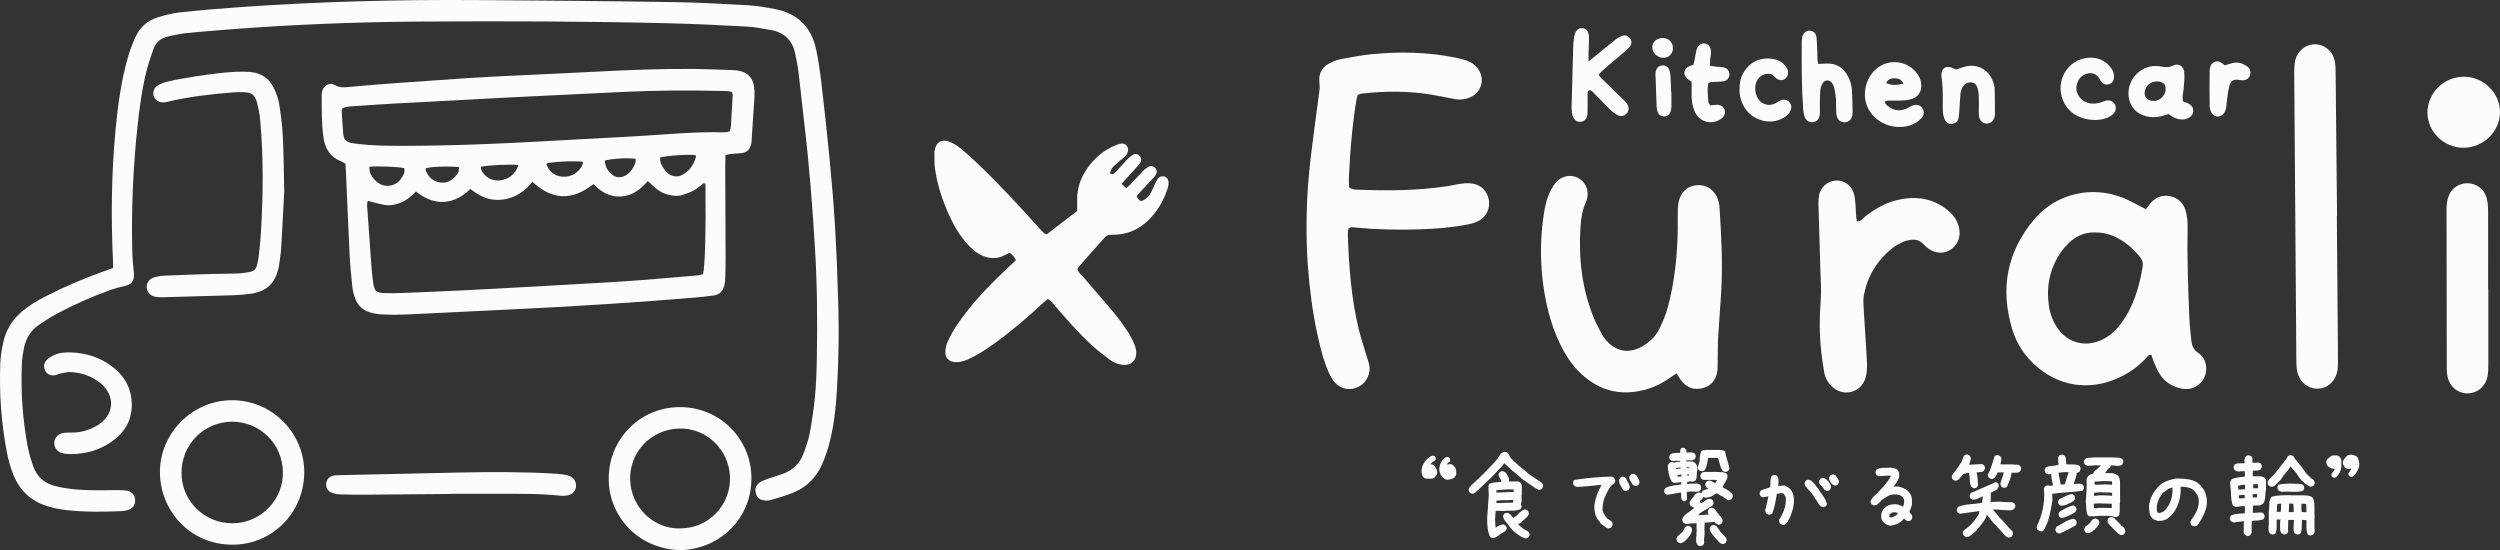 <?xml version="1.0" encoding="UTF-8"?><svg id="_レイヤー_2" xmlns="http://www.w3.org/2000/svg" width="334" height="73.51" viewBox="0 0 334 73.51"><rect x="0" y="0" width="334" height="73.51" fill="#333333" stroke="none"/><defs><style>.cls-1{fill:#fcfcfc;}</style></defs><g id="yoko"><g><g><path class="cls-1" d="M96.92,20.7c-.01,.52-.03,.97-.03,1.42,.02,4.09,.04,8.18,.05,12.27,0,.87-.01,1.74-.04,2.61-.01,.38-.04,.76-.13,1.13-.18,.78-.65,1.26-1.48,1.36-.45,.05-.9,.12-1.35,.16-8.67,.77-17.36,1.29-26.06,1.71-4.5,.22-9,.44-13.5,.65-1.1,.05-2.2,.05-3.29,0-.56-.02-1.13-.12-1.67-.28-.97-.28-1.64-.94-1.98-1.88-.18-.49-.31-1.02-.37-1.54-.15-1.43-.29-2.87-.36-4.3-.19-3.75-.34-7.49-.5-11.24-.01-.3-.04-.6-.07-.92-.25-.13-.48-.26-.72-.36-1.08-.47-1.75-1.29-2.06-2.42-.08-.29-.13-.59-.17-.89-.24-1.81-.2-3.63-.21-5.45,0-.19,.02-.38,.07-.56,.21-.77,1-1.22,1.68-.81,.66,.39,1.28,.32,1.96,.25,2.26-.2,4.53-.39,6.79-.55,3.02-.22,6.04-.43,9.06-.63,1.85-.12,3.7-.21,5.56-.3,3.82-.19,7.64-.35,11.46-.55,4.39-.23,8.77-.41,13.17-.37,1.74,.02,3.48,.1,5.22,.16,.26,0,.53,.04,.79,.09,1.13,.22,1.82,.91,1.99,2.04,.07,.45,.09,.91,.07,1.36-.12,2-.26,4.01-.39,6.01,0,.11-.03,.23-.05,.34-.17,.8-.57,1.18-1.39,1.26-.64,.06-1.28,.04-2.05,.24Zm-47.78,6.14c-.17,.41-.08,.83-.05,1.23,.17,2.49,.35,4.99,.53,7.48,.05,.68,.12,1.36,.21,2.03,.19,1.38,.34,1.54,1.7,1.58,.68,.02,1.36,.02,2.04-.01,2.91-.12,5.82-.23,8.73-.38,6.65-.35,13.3-.7,19.95-1.11,3.63-.22,7.24-.56,10.86-.86,.29-.02,.57-.12,.82-.17,.27-1.29,.39-5.86,.32-11.65,0-.17,.07-.38-.2-.54-.43,.32-.84,.71-1.32,.98-.49,.27-1.03,.46-1.57,.63-.59,.19-1.2,.11-1.8-.02-.56-.12-1.08-.35-1.53-.71-.44-.34-.84-.73-1.29-1.13-.97,1.13-2.06,1.96-3.57,2.06-1.52,.1-2.68-.64-3.69-1.65-2.97,2.32-5.55,2.07-8.16-.31-.66,.84-1.45,1.53-2.44,1.95-.96,.41-1.96,.56-3,.4-1.08-.17-1.97-.73-2.85-1.4-.99,.99-2.11,1.64-3.51,1.73-1.44,.09-2.63-.52-3.75-1.38-.6,.62-1.2,1.13-1.95,1.45-.71,.3-1.46,.46-2.22,.34-.77-.12-1.52-.37-2.29-.56Zm48.63-14.52c-.41-.2-.87-.16-1.32-.17-4.32-.1-8.63-.08-12.95,.12-5.18,.24-10.36,.49-15.54,.75-4.95,.25-9.91,.52-14.86,.79-1.97,.11-3.93,.24-5.89,.38-.48,.03-.99,.02-1.45,.28-.04,.1-.11,.21-.11,.31,.06,1.06,.12,2.11,.21,3.17,.06,.7,.5,1.08,1.18,1.17,.71,.1,1.43,.19,2.14,.24,2.99,.2,5.98,.12,8.97,.08,8.56-.13,17.1-.75,25.64-1.17,4.31-.21,8.61-.71,12.93-.59,.25,0,.51-.07,.78-.12,.06-.26,.14-.48,.15-.7,.09-1.4,.17-2.8,.24-4.2,0-.1-.08-.2-.13-.34Zm-9.56,8.71c-.09,.63,.23,1.15,.57,1.63,.74,1.04,1.83,1.2,2.83,.42,.67-.52,1.11-1.21,1.35-2.03,.03-.1-.02-.22-.03-.32-.86-.14-3.79,.05-4.72,.31Zm-38.86,1.24c-.05,.85,.35,1.42,.88,1.92,.48,.46,1.08,.69,1.75,.62,.67-.06,1.22-.38,1.6-.94,.29-.42,.6-.86,.41-1.41-.8-.18-3.35-.29-4.64-.19Zm19.93-.24c-1.35-.1-4.14,.04-5.06,.26,.04,.17,.06,.37,.14,.52,.5,.92,1.42,1.4,2.44,1.29,1.17-.13,2.11-.88,2.48-2.07Zm15.63-.81c-.92-.16-3.12-.04-4.1,.23,.04,.83,.4,1.49,1.09,1.97,.43,.29,.91,.33,1.4,.15,.44-.16,.78-.45,1.05-.82,.32-.46,.62-.93,.57-1.53Zm-7.03,.4c-.85-.14-2.98-.08-4.63,.14-.09,.01-.17,.11-.25,.17,.43,1.19,1.36,1.77,2.62,1.67,.59-.05,1.09-.27,1.52-.66,.38-.36,.72-.75,.75-1.32Zm-20.99,.86c-.01,.07-.05,.16-.03,.22,.32,.93,.97,1.54,1.95,1.68,.95,.14,1.67-.32,2.23-1.06,.09-.12,.19-.25,.23-.39,.05-.19,.04-.4,.06-.61-1.59-.14-3.71-.06-4.43,.16Z"/><path class="cls-1" d="M15.11,35.81c0-.29,0-.48,0-.67-.3-5.99-.23-11.97,.34-17.95,.31-3.21,.75-6.4,1.63-9.51,.27-.94,.63-1.87,1.03-2.76,.59-1.31,1.63-2.19,2.99-2.61,.97-.3,1.98-.55,2.99-.66,2.71-.29,5.43-.52,8.15-.71C42.68,.21,53.13-.06,63.58,.01c8.79,.06,17.57,.13,26.36,.27,3.37,.05,6.74,.24,10.1,.43,1.17,.07,2.33,.28,3.48,.5,3.05,.58,4.9,2.42,5.53,5.45,.3,1.44,.51,2.91,.68,4.38,.4,3.39,.78,6.78,1.1,10.17,.29,3.02,.55,6.04,.73,9.07,.21,3.52,.34,7.04,.44,10.56,.11,3.71,.03,7.43-.18,11.14-.15,2.61-.43,5.22-1.15,7.74-.24,.83-.54,1.66-.9,2.45-.78,1.68-2.03,2.92-3.75,3.63-.98,.4-2,.7-3.01,1-.31,.09-.68,.09-1,.04-.53-.08-.89-.41-1.03-.93-.15-.57,0-1.08,.47-1.42,.3-.22,.66-.35,1.02-.48,.68-.24,1.37-.45,2.05-.68,1.37-.47,2.34-1.38,2.84-2.75,.31-.85,.63-1.72,.8-2.6,.31-1.64,.56-3.29,.72-4.95,.16-1.7,.22-3.4,.25-5.11,.08-4.81,.06-9.63-.23-14.44-.34-5.75-.78-11.49-1.47-17.22-.27-2.26-.49-4.52-.77-6.78-.1-.79-.27-1.57-.43-2.35-.37-1.75-1.45-2.79-3.2-3.11-1.08-.2-2.17-.41-3.26-.47-3.44-.19-6.88-.35-10.33-.44-11.02-.27-22.04-.3-33.06-.23-8.64,.05-17.27,.39-25.88,1.06-1.89,.15-3.78,.3-5.66,.49-.79,.08-1.57,.27-2.34,.43-1,.22-1.71,.79-2.03,1.78-.3,.9-.62,1.79-.86,2.71-.63,2.5-.98,5.06-1.25,7.62-.59,5.59-.83,11.19-.68,16.8,.02,.87,.11,1.74,.2,2.61,.11,1.13-.24,1.63-1.32,1.86-.55,.12-1.11,.26-1.64,.44-2.54,.9-5,1.99-7.37,3.26-.83,.45-1.63,.97-2.4,1.5-1.04,.72-1.67,1.75-1.93,2.98-.15,.74-.27,1.5-.3,2.25-.14,3.69,.1,7.35,.78,10.98,.17,.89,.43,1.77,.73,2.62,.48,1.39,1.47,2.28,2.89,2.65,.73,.19,1.48,.32,2.23,.41,2,.23,4.01,.17,6.02,.15,.45,0,.91,0,1.36,.07,.69,.12,1.1,.6,1.13,1.23,.04,.64-.32,1.16-.98,1.36-.29,.09-.59,.14-.89,.15-2.46,.1-4.92,.13-7.38-.15-.79-.09-1.57-.25-2.33-.47-2.26-.65-3.84-2.09-4.7-4.27-.36-.91-.64-1.87-.83-2.83C.17,56.6-.12,52.56,.04,48.49c.04-.98,.22-1.96,.44-2.92,.38-1.64,1.27-2.98,2.57-4.05,.91-.75,1.92-1.35,2.97-1.89,2.53-1.3,5.14-2.42,7.82-3.37,.39-.14,.77-.28,1.27-.46Z"/><path class="cls-1" d="M135.74,34.81c-.24-.5-.47-.83-.89-1.04-.2,.1-.4,.2-.6,.31-.97,.53-1.96,.51-2.96,.1-.68-.28-1.23-.73-1.74-1.25-1.13-1.15-1.96-2.5-2.64-3.95-.95-2.04-1.66-4.16-1.99-6.38-.11-.74-.06-1.51-.08-2.27,0-.11,.02-.23,.05-.34,.21-.99,.89-1.43,1.85-1.09,.53,.19,1.04,.48,1.47,.83,.8,.64,1.56,1.33,2.3,2.03,2.91,2.77,5.64,5.71,8.31,8.71,.23,.25,.47,.49,.72,.73,.05,.05,.14,.05,.31,.1,1.33-1.01,2.69-2.08,4.06-3.12,0-.51,.01-.96,0-1.41-.06-1.88,.67-3.49,1.82-4.9,.84-1.03,1.9-1.85,3.14-2.39,.27-.12,.56-.24,.86-.29,.65-.11,1.09,.39,.96,1.04-.08,.4-.35,.65-.65,.89-.46,.39-.93,.78-1.36,1.2-.18,.18-.26,.45-.37,.69-.02,.05,.03,.17,.07,.19,.09,.05,.23,.11,.3,.07,.19-.12,.37-.26,.52-.43,.46-.5,.9-1.02,1.37-1.52,.23-.24,.5-.47,.78-.64,.32-.19,.7-.1,.93,.17,.22,.26,.24,.56,.08,.85-.13,.23-.31,.43-.49,.62-.65,.73-1.32,1.46-2.02,2.23,.21,.21,.39,.38,.61,.6,.23-.22,.43-.38,.61-.56,.55-.58,1.08-1.17,1.63-1.74,.21-.21,.45-.4,.71-.56,.28-.17,.58-.13,.85,.08,.26,.21,.36,.62,.18,.93-.15,.26-.36,.48-.57,.7-.59,.64-1.19,1.27-1.78,1.91-.1,.11-.16,.25-.23,.36,.44,.68,.53,.7,1.04,.4,.4-.25,.7-.58,.9-1,.2-.4,.37-.83,.57-1.24,.12-.23,.24-.48,.42-.66,.44-.44,1.23-.19,1.31,.43,.04,.32,0,.69-.11,1-.53,1.61-1.36,3.04-2.57,4.23-1.34,1.3-2.95,1.96-4.82,1.93-.4,0-.72,.05-1.01,.37-1.15,1.31-2.31,2.61-3.47,3.91-.07,.08-.11,.2-.17,.3,.08,.45,.45,.69,.71,1,1.35,1.58,2.74,3.14,4.07,4.74,.68,.81,1.3,1.67,1.89,2.55,.38,.56,.68,1.18,.95,1.81,.15,.34,.22,.73,.23,1.1,.03,1.03-.71,1.7-1.75,1.61-.66-.06-1.26-.3-1.78-.69-.85-.64-1.69-1.28-2.47-2-1.76-1.62-3.32-3.43-4.88-5.23-.27-.31-.47-.68-.94-.89-.25,.22-.51,.42-.76,.65-2.08,1.94-4.24,3.78-6.56,5.43-1.05,.75-2.13,1.45-3.31,1.98-.56,.25-1.14,.42-1.76,.38-.77-.05-1.29-.53-1.29-1.3,0-.44,.08-.92,.26-1.32,.34-.76,.73-1.5,1.19-2.19,1.73-2.6,3.85-4.87,6.09-7.03,.6-.58,1.21-1.14,1.87-1.76Z"/><path class="cls-1" d="M180.14,30.52c-.02,.24-.08,.54-.07,.83,.14,4.21,.45,8.4,1.43,12.51,.3,1.25,.71,2.47,1.08,3.71,.12,.4,.27,.79,.35,1.2,.23,1.2-.38,2.39-1.47,2.93-1.05,.52-2.31,.31-3.12-.59-.32-.36-.56-.81-.77-1.25-.79-1.73-1.22-3.58-1.62-5.43-.62-2.89-.98-5.82-1.21-8.77-.18-2.31-.21-4.62-.17-6.93,.04-2.65,.26-5.3,.57-7.93,.35-2.93,.77-5.86,1.15-8.79,.04-.33,.01-.68-.02-1.01-.12-1.15,.33-2.01,1.33-2.54,.49-.26,1.04-.47,1.59-.57,1.34-.26,2.68-.5,4.03-.64,3.75-.38,7.49-.3,11.19,.44,.52,.1,1.03,.23,1.54,.4,.58,.2,1.08,.55,1.46,1.04,.99,1.27,.61,3.04-.81,3.78-.73,.38-1.51,.47-2.32,.31-1-.19-2-.4-3.01-.57-3.09-.51-6.18-.5-9.28-.15-.22,.02-.43,.12-.61,.17-.34,1.05-.96,6.43-1.08,9.51-.04,.97-.16,1.95-.05,2.85,.42,.32,.81,.3,1.18,.31,3.98,.17,7.95,.13,11.9-.46,.64-.09,1.26-.27,1.9-.34,.52-.06,1.06-.1,1.57,0,1.11,.19,1.91,1.05,2.1,2.12,.2,1.14-.27,2.25-1.28,2.81-.45,.25-.98,.41-1.49,.51-2.12,.42-4.27,.59-6.43,.66-2.84,.09-5.68,.04-8.51-.23-.33-.03-.67-.15-1.05,.13Z"/><path class="cls-1" d="M286.68,27.96c.21-.27,.38-.51,.57-.74,.68-.83,1.54-1.22,2.61-1.02,1.06,.2,1.77,.83,2.11,1.85,.14,.43,.2,.89,.26,1.33,.04,.34,.03,.68,.03,1.02-.07,4.02,.07,8.03,.24,12.05,.04,1.02,.16,2.04,.26,3.06,.07,.66,.29,1.21,.9,1.62,.8,.55,1.16,1.39,1.08,2.37-.13,1.61-1.61,2.73-3.21,2.43-1.24-.24-2.28-.85-2.97-1.92-.35-.53-.58-1.14-.84-1.73-.12-.27-.19-.57-.27-.82-.34-.15-.47,.08-.61,.24-.87,.97-1.88,1.77-3.02,2.39-3.94,2.15-8.25,1.79-11.58-1-1.64-1.37-2.81-3.1-3.42-5.14-1.62-5.41-.69-10.37,2.99-14.69,2.91-3.41,7.63-4.49,11.8-2.84,.77,.31,1.5,.72,2.24,1.09,.27,.13,.52,.28,.83,.44Zm-6.9,3.09c-1.27-.02-2.46,.49-3.45,1.47-.37,.37-.73,.78-1.02,1.21-1.45,2.13-1.94,4.5-1.59,7.03,.16,1.18,.57,2.27,1.29,3.24,1.29,1.73,3.34,2.33,5.36,1.58,1.25-.46,2.21-1.3,2.99-2.35,1.7-2.28,2.46-4.92,2.91-7.67,.08-.49-.09-.89-.39-1.26-.97-1.19-2.12-2.16-3.54-2.77-.78-.33-1.59-.49-2.56-.48Z"/><path class="cls-1" d="M224.01,49.86c-.32,.22-.6,.39-.87,.59-.93,.66-1.93,1.19-3.03,1.52-3.67,1.1-6.8,.19-9.4-2.57-.94-1-1.66-2.16-2.26-3.39-1.36-2.8-2.04-5.78-2.38-8.85-.31-2.8-.25-5.6,.16-8.39,.17-1.17,.41-2.32,.97-3.37,.21-.4,.45-.79,.76-1.12,.73-.79,1.88-.99,2.81-.54,.94,.46,1.47,1.47,1.31,2.55-.04,.26-.11,.52-.22,.76-.48,1.06-.64,2.18-.71,3.32-.26,4.17,.2,8.25,1.8,12.15,.32,.77,.74,1.49,1.12,2.23,.09,.17,.21,.32,.32,.47,1.37,1.8,3.28,2.15,5.21,.94,.92-.57,1.67-1.33,2.13-2.31,.41-.85,.79-1.73,1.04-2.63,.97-3.49,1.32-7.07,1.38-10.68,.01-.87-.02-1.74,.01-2.61,.02-.49,.09-.99,.25-1.44,.41-1.1,1.25-1.71,2.42-1.75,1.12-.04,1.96,.48,2.5,1.47,.27,.51,.38,1.07,.41,1.64,.22,3.59,.42,7.19,.23,10.79-.11,2.16-.31,4.31-.43,6.46-.06,1.09-.03,2.19-.06,3.29-.01,.49,.02,.99-.09,1.46-.26,1.14-1.01,1.86-2.17,2.06-1.11,.2-2-.24-2.66-1.14-.2-.27-.36-.56-.58-.91Z"/><path class="cls-1" d="M312.2,28.87c.05,6.25,.1,12.5,.15,18.75,0,.53,.02,1.06-.03,1.59-.16,1.6-1.24,2.68-2.69,2.71-1.44,.02-2.57-1.02-2.78-2.62-.05-.37-.05-.76-.06-1.13-.1-12.8-.19-25.6-.28-38.4,0-.53,.01-1.07,.11-1.58,.25-1.33,1.33-2.24,2.61-2.27,1.27-.03,2.39,.86,2.68,2.18,.11,.51,.13,1.05,.13,1.58,.07,6.4,.13,12.8,.19,19.2-.01,0-.02,0-.03,0Z"/><path class="cls-1" d="M248.07,29.6c.56-.03,.76-.39,1.05-.62,1.47-1.18,3.09-2.06,4.96-2.38,2.37-.41,4.51,.05,6.35,1.67,.67,.59,1.12,1.32,1.31,2.21,.25,1.14-.18,2.25-1.13,2.87-.9,.59-2.04,.54-2.98-.14-.27-.2-.52-.44-.76-.68-.44-.43-.97-.58-1.56-.49-.37,.06-.76,.13-1.09,.29-.51,.24-1.02,.51-1.46,.86-1.99,1.61-3.24,3.68-3.74,6.19-.11,.55-.08,1.13-.04,1.69,.13,2.34,.29,4.69,.43,7.03,.03,.45,.04,.91,0,1.36-.04,.41-.1,.83-.24,1.22-.66,1.75-2.76,2.31-4.21,1.14-.68-.54-1.1-1.26-1.25-2.1-.17-.93-.3-1.87-.4-2.81-.24-2.23-.25-4.45-.07-6.69,.12-1.39,0-2.8-.04-4.2-.08-2.95-.18-5.9-.26-8.85,0-.38,.03-.76,.1-1.13,.23-1.06,1.09-1.82,2.13-1.91,1.08-.1,2.11,.52,2.47,1.6,.18,.53,.21,1.11,.26,1.67,.06,.71,.01,1.43,.19,2.2Z"/><path class="cls-1" d="M37.98,25.48c-.12,2.22-.25,4.91-.41,7.59-.05,.76-.17,1.51-.27,2.26-.02,.15-.05,.3-.08,.45-.47,2.08-1.58,3.14-3.69,3.46-.75,.11-1.51,.17-2.26,.2-3.14,.1-6.28,.19-9.42,.27-.38,0-.76,0-1.13-.07-.67-.13-1.1-.65-1.12-1.26-.02-.56,.31-1.1,.92-1.3,.46-.15,.96-.23,1.45-.25,2.16-.1,4.31-.17,6.47-.23,1.14-.03,2.27-.02,3.41-.07,.53-.02,1.05-.11,1.57-.21,.49-.09,.81-.41,.92-.9,.09-.37,.18-.74,.22-1.11,.12-1.13,.25-2.26,.31-3.4,.29-4.92,.34-9.85-.1-14.76-.07-.79-.21-1.58-.41-2.35-.3-1.18-.7-1.46-1.94-1.49-.42-.01-.83,0-1.25,.03-2.95,.24-5.88,.56-8.76,1.25-.18,.04-.37,.09-.56,.09-.63,.03-1.15-.33-1.32-.87-.15-.5,.03-1.07,.54-1.38,.38-.23,.82-.4,1.25-.51,.69-.18,1.4-.31,2.11-.43,2.35-.41,4.71-.77,7.09-.9,.64-.03,1.29-.02,1.93,.03,1.43,.13,2.51,.84,3.13,2.14,.31,.64,.58,1.33,.7,2.03,.24,1.46,.43,2.93,.5,4.4,.12,2.27,.13,4.54,.19,7.29Z"/><path class="cls-1" d="M332.44,38.55c0,3.41,0,6.82,0,10.23,0,.49-.01,.99-.1,1.47-.27,1.4-1.37,2.31-2.7,2.3-1.33,0-2.4-.93-2.67-2.34-.06-.33-.08-.68-.08-1.02-.02-7.09-.03-14.18-.03-21.27,0-.52,.06-1.07,.22-1.57,.35-1.15,1.4-1.88,2.57-1.87,1.17,.01,2.22,.76,2.55,1.91,.16,.57,.21,1.2,.21,1.8,.02,3.45,0,6.9,0,10.35h.03Z"/><path class="cls-1" d="M40.65,63.21c-.09,5.42-4.39,9.62-9.69,9.56-5.7-.06-9.63-4.66-9.59-9.79,.05-5.27,4.49-9.58,9.76-9.51,5.32,.08,9.57,4.43,9.52,9.74Zm-2.86-.15c-.02-3.75-3.09-6.76-6.83-6.72-3.76,.04-6.72,3.06-6.71,6.85,.01,3.75,3.05,6.74,6.83,6.72,3.88-.02,6.82-3.3,6.71-6.84Z"/><path class="cls-1" d="M81.33,63.92c-.04-4.96,3.91-9.53,9.53-9.53,5.33,0,9.54,4.27,9.53,9.54-.01,5.13-3.9,9.33-9.42,9.58-6.29-.18-9.73-5.17-9.64-9.59Zm9.55,6.67c3.84,.03,6.78-3.23,6.65-6.86-.13-3.67-3.17-6.59-6.81-6.48-3.75,.11-6.66,3.17-6.53,6.88,.12,3.66,3.14,6.57,6.7,6.47Z"/><path class="cls-1" d="M60.34,65.99c-3.78,.04-7.56,.08-11.35,.1-1.17,0-2.35,0-3.52-.04-.41-.01-.83-.1-1.21-.25-.49-.19-.73-.68-.68-1.2,.05-.5,.39-.93,.9-1.04,.29-.07,.6-.07,.9-.08,5.33-.12,10.66-.24,15.99-.35,4.2-.09,8.4-.1,12.59,.14,.42,.02,.83,.06,1.24,.11,.3,.04,.6,.1,.88,.21,.57,.22,.9,.75,.88,1.33-.03,.59-.4,1.08-1,1.23-.32,.08-.68,.11-1.01,.08-3.21-.34-6.42-.24-9.64-.26-1.66-.01-3.33,0-4.99,0v.02Z"/><path class="cls-1" d="M334,14.95c.02,2.61-2.21,4.79-4.9,4.79-2.58,0-4.75-2.09-4.79-4.63-.05-2.62,2.16-4.85,4.83-4.86,2.62-.02,4.84,2.13,4.86,4.7Z"/><path class="cls-1" d="M9.43,60.67c-.14-.01-.56,0-.97-.09-.77-.15-1.23-.72-1.21-1.42,.02-.7,.52-1.23,1.31-1.33,.37-.05,.75-.03,1.13-.04,1.16,0,2.24-.34,3.24-.91,2.35-1.33,2.57-4.03,.46-5.72-1.16-.93-2.52-1.38-3.99-1.45-.44-.02-.89,.11-1.33,.2-.26,.05-.5,.18-.76,.23-.54,.09-1.02-.15-1.25-.59-.25-.48-.24-.98,.12-1.38,.27-.3,.63-.54,1-.71,.73-.34,1.54-.41,2.33-.38,2.06,.08,3.95,.7,5.58,1.97,1.72,1.34,2.6,3.13,2.51,5.33-.08,1.91-.99,3.39-2.51,4.5-1.6,1.17-3.41,1.78-5.68,1.79Z"/><path class="cls-1" d="M212.22,8.21c.51-.4,.8-.63,1.08-.86,.85-.69,1.69-1.4,2.56-2.08,.26-.21,.57-.37,.89-.49,.38-.14,.77,.02,1.01,.33,.23,.31,.28,.73,.03,1.06-.2,.27-.46,.5-.72,.72-.92,.79-1.85,1.56-2.77,2.35-.25,.22-.47,.47-.73,.73,.12,.17,.19,.31,.3,.41,1.03,1.01,2.06,2,3.09,3.01,.19,.18,.37,.38,.5,.61,.21,.38,.13,.87-.14,1.16-.29,.31-.74,.45-1.14,.25-.36-.19-.71-.43-1.01-.72-.74-.71-1.43-1.46-2.15-2.18-.2-.2-.38-.49-.73-.44-.22,.12-.18,.32-.18,.5-.01,.72,0,1.44-.01,2.16,0,.26,0,.54-.06,.79-.09,.4-.36,.66-.77,.74-.42,.08-.85-.11-1.05-.51-.12-.23-.19-.5-.22-.75-.04-.3-.03-.61-.03-.91,.07-2.58,.13-5.15,.21-7.73,.01-.45,.06-.91,.12-1.36,.11-.83,.49-1.26,1.06-1.24,.59,.02,.92,.47,.93,1.32,0,.68-.04,1.36-.06,2.04,0,.26,0,.52,0,1.07Z"/><path class="cls-1" d="M251.84,13.54c.01,.15-.01,.24,.03,.29,.77,.89,1.83,1.14,2.86,.67,.27-.13,.53-.3,.81-.41,.48-.18,.97-.05,1.24,.29,.31,.38,.33,.95-.03,1.36-.22,.25-.49,.48-.78,.65-2.16,1.27-5.22,.37-6.37-1.86-.96-1.87-.34-4.39,1.39-5.58,1.58-1.09,3.81-.78,5.02,.72,.34,.42,.59,.88,.65,1.43,.14,1.14-.37,1.92-1.49,2.19-.44,.11-.9,.13-1.35,.15-.49,.02-.98-.01-1.48,0-.17,0-.34,.07-.5,.11Zm2.48-2.37c-.31-.61-.77-.72-1.27-.71-.46,0-.86,.16-1.06,.65,.82,.29,1.22,.3,2.32,.06Z"/><path class="cls-1" d="M242.93,8.54c.46-.02,.79-.04,1.13-.05,1.31-.04,2.23,.57,2.83,1.71,.3,.58,.49,1.2,.53,1.84,.06,.98,.07,1.96,.09,2.95,0,.22-.04,.45-.12,.67-.15,.42-.52,.68-.95,.68-.46,0-.81-.22-.98-.64-.11-.27-.14-.59-.15-.88-.03-.57,.01-1.14-.03-1.7-.04-.49-.13-.97-.24-1.45-.05-.21-.16-.43-.3-.6-.34-.45-.96-.43-1.23,.05-.16,.29-.3,.63-.32,.96-.06,.71-.05,1.43-.06,2.15,0,.38,.03,.76-.02,1.13-.08,.56-.38,.87-.84,.95-.5,.09-.95-.15-1.16-.69-.12-.31-.17-.66-.2-.99-.22-2.87-.21-5.74-.2-8.62,0-.34,0-.69,.06-1.02,.1-.57,.52-.91,1.01-.89,.46,.02,.83,.32,.9,.86,.08,.67,.08,1.36,.11,2.04,.02,.48-.04,.98,.13,1.55Z"/><path class="cls-1" d="M291.69,13.58c.28,.1,.54,.17,.76,.29,.75,.41,.77,1.41,.02,1.84-.64,.37-1.31,.31-1.96,.01-.27-.12-.51-.31-.79-.48-.29,.09-.58,.18-.87,.26-.71,.19-1.42,.21-2.13,.03-1.3-.32-2.17-1.28-2.33-2.61-.3-2.41,1.84-4.47,4.23-4.05,.6,.11,1.14,.18,1.74-.13,.68-.34,1.4,.12,1.46,.92,.06,.78-.03,1.58-.1,2.37-.05,.48-.23,.96-.04,1.56Zm-3.99-.09c1.05,0,1.83-.98,1.58-2.02-.03-.13-.14-.27-.26-.35-.89-.56-2.11-.12-2.42,.84-.28,.87,.19,1.52,1.1,1.52Z"/><path class="cls-1" d="M261.32,9.3c.49-.16,.88-.33,1.28-.42,1.61-.37,3.05,.4,3.64,1.95,.12,.32,.24,.65,.25,.99,.04,1.17,.02,2.35,.03,3.52,0,.07-.02,.15-.03,.22-.14,.61-.55,.97-1.09,.95-.54-.02-.94-.41-1.01-1.03-.03-.26-.02-.53-.02-.79,0-.61,.02-1.21,0-1.82-.01-.34-.06-.68-.14-1.01-.11-.42-.33-.78-.81-.84-.49-.06-.92,.13-1.17,.54-.17,.28-.29,.62-.33,.95-.08,.75-.09,1.51-.15,2.27-.03,.38-.05,.76-.15,1.12-.09,.36-.37,.57-.74,.63-.41,.07-.76-.06-.98-.42-.13-.22-.23-.48-.28-.74-.06-.37-.08-.75-.07-1.13,.01-1.29,.05-2.58-.16-3.86-.01-.07-.02-.15-.02-.23-.02-1.08,.61-1.48,1.63-1.01,.1,.05,.2,.1,.32,.15Z"/><path class="cls-1" d="M279.97,16.03c-2.19-.02-3.73-1.02-4.39-2.72-1-2.58,.68-5.37,3.4-5.59,1.16-.09,2.17,.28,2.93,1.19,.38,.45,.59,.97,.5,1.57-.05,.37-.24,.64-.59,.76-.4,.13-.76,.04-1.03-.27-.15-.17-.24-.39-.37-.57-.39-.55-.94-.74-1.59-.56-.83,.23-1.24,.82-1.4,1.62-.15,.75,.27,1.61,.96,2.03,.69,.42,1.43,.43,2.19,.22,.25-.07,.49-.2,.75-.26,.55-.13,1.03,.09,1.24,.55,.21,.46,.09,.97-.34,1.32-.42,.34-.92,.53-1.44,.63-.33,.06-.68,.07-.82,.08Z"/><path class="cls-1" d="M232.41,11.88c-.03-.76,.13-1.49,.52-2.17,.82-1.41,2.28-2.19,4.17-1.79,.6,.13,1.12,.45,1.49,.97,.2,.28,.33,.59,.29,.95-.07,.66-.73,1.06-1.33,.77-.17-.08-.33-.19-.45-.34-.6-.76-1.79-.37-2.25,.3-.57,.84-.44,2.24,.29,2.94,.57,.56,1.36,.66,2.09,.27,.23-.13,.44-.29,.69-.39,.42-.17,.87-.06,1.14,.26,.3,.35,.34,.75,.14,1.17-.2,.43-.56,.71-.96,.94-1.72,1-4.08,.36-5.17-1.39-.47-.76-.69-1.59-.67-2.5Z"/><path class="cls-1" d="M228.48,14.09c.32-.04,.54-.08,.76-.09,.63-.02,1.03,.21,1.17,.68,.15,.51-.09,1-.64,1.31-1.27,.72-2.73,.26-3.34-1.06-.32-.7-.43-1.44-.43-2.21,0-.6,0-1.2,0-1.79-.23-.17-.43-.28-.59-.43-.56-.51-.49-1.22,.16-1.59,.19-.11,.42-.17,.69-.28,.06-.27,.12-.56,.18-.85,.07-.37,.11-.75,.21-1.11,.19-.63,.64-.95,1.16-.85,.51,.1,.8,.54,.78,1.21,0,.26-.08,.52-.1,.79-.03,.29-.03,.59-.05,.96,.34,.05,.63,.11,.91,.14,.34,.04,.68,.03,1.01,.11,.42,.1,.7,.51,.69,.93,0,.42-.29,.8-.73,.89-.29,.06-.6,.06-.9,.08-.3,.02-.6,.02-.9,.05-.07,0-.13,.06-.28,.13-.03,.24-.1,.53-.1,.82,0,.56,.04,1.13,.1,1.69,.01,.13,.13,.26,.25,.46Z"/><path class="cls-1" d="M297.24,8.73c.4-.12,.72-.23,1.05-.31,.67-.15,1.28,.02,1.84,.38,.47,.3,.64,.81,.47,1.28-.15,.42-.55,.67-1.09,.65-.15,0-.3-.05-.45-.07-.66-.07-1,.11-1.2,.75-.17,.57-.23,1.18-.32,1.78-.06,.41-.06,.83-.14,1.24-.05,.25-.15,.52-.3,.72-.42,.58-1.26,.55-1.62-.06-.16-.28-.27-.64-.27-.96-.03-1.55-.01-3.1,0-4.65,0-.11,.02-.23,.03-.34,.11-.85,.99-1.22,1.6-.72,.11,.1,.24,.18,.4,.32Z"/><path class="cls-1" d="M223.3,12.32c0,.64,.01,1.28,0,1.92,0,.26-.05,.53-.14,.77-.13,.36-.54,.58-.91,.54-.37-.03-.65-.21-.78-.56-.08-.21-.13-.44-.14-.66-.06-1.47-.11-2.94-.16-4.41,0-.18,.03-.38,.08-.55,.12-.37,.46-.61,.85-.63,.39-.02,.76,.18,.9,.55,.1,.28,.16,.58,.18,.88,.05,.71,.06,1.43,.09,2.15,.01,0,.02,0,.03,0Z"/><path class="cls-1" d="M222.14,5.08c.8,0,1.35,.55,1.36,1.33,.02,.74-.51,1.3-1.24,1.31-.84,.02-1.56-.69-1.51-1.47,.04-.69,.62-1.18,1.39-1.17Z"/></g><g><path class="cls-1" d="M190.59,63.96c-.09-.02-.18-.05-.26-.08s-.16-.1-.23-.19c-.07-.13-.12-.26-.15-.39-.03-.14-.04-.29-.04-.46,.04-.29,.11-.56,.23-.8,.12-.24,.29-.48,.5-.69,.13-.11,.26-.22,.41-.33,.15-.11,.31-.15,.49-.14,.05,.02,.11,.05,.16,.11s.09,.11,.11,.16v.22c-.07,.15-.19,.25-.34,.33-.15,.07-.27,.18-.34,.33,.09,0,.18,.01,.27,.04,.09,.03,.17,.08,.24,.15,.11,.16,.2,.33,.28,.49,.08,.16,.11,.36,.09,.58-.03,.09-.07,.18-.14,.26-.06,.08-.13,.16-.2,.23-.11,.09-.23,.15-.35,.16-.13,.02-.26,.03-.41,.03l-.11-.03-.22,.03Zm2.81,.14c-.16,0-.31-.05-.43-.14s-.25-.2-.38-.33c-.09-.16-.17-.34-.23-.52-.06-.19-.09-.38-.07-.58,.04-.24,.1-.46,.19-.67s.23-.4,.41-.58c.07-.07,.15-.13,.25-.18,.09-.05,.2-.06,.33-.04,.05,.02,.11,.05,.16,.11,.05,.05,.09,.11,.11,.16v.22c-.04,.11-.11,.19-.22,.24-.11,.05-.17,.14-.19,.25h.05l.52-.03c.15,.07,.27,.17,.38,.3,.11,.13,.19,.26,.25,.41l.03,.64c-.02,.09-.06,.18-.12,.26-.06,.08-.13,.16-.2,.23-.13,.07-.26,.13-.39,.16-.14,.04-.28,.06-.42,.08Z"/><path class="cls-1" d="M196.63,65.96l-.27-.15c-.05-.07-.1-.15-.12-.23s-.03-.18,0-.29l.14-.27h.05s.05-.07,.05-.07l.05-.08c.54-.49,1.09-1,1.62-1.54,.54-.53,1.05-1.07,1.54-1.6l.19-.22c.14-.14,.25-.3,.34-.46,.09-.16,.19-.32,.3-.48,.09-.05,.19-.1,.3-.14,.11-.04,.23-.05,.37-.05l.27,.14,.38,.68,.05,.04,.18,.19,.33,.3,.19,.19,.3,.27,.46,.37,.19,.16,.48,.39v.05l.3,.19v.05c.29,.17,.57,.35,.84,.54,.27,.19,.54,.38,.82,.57,.05,.07,.1,.15,.14,.23,.04,.08,.05,.18,.03,.29l-.14,.27c-.07,.05-.15,.08-.23,.11-.08,.03-.18,.03-.29,.01-.34-.2-.69-.42-1.03-.66-.34-.24-.68-.48-1.01-.71-.42-.35-.84-.71-1.27-1.07-.43-.36-.84-.73-1.23-1.11l-.22,.35-.19,.22-.14,.12-.29,.31-.87,.92-1.55,1.47-.37,.33-.08,.08h-.05l-.05,.11c-.07,.05-.15,.1-.23,.14-.08,.04-.18,.05-.29,.03Zm2.87,5.94c-.07-.02-.15-.04-.22-.07-.07-.03-.15-.07-.22-.14-.16-.35-.26-.73-.31-1.14-.04-.41-.07-.82-.07-1.25l.22-3.17-.04-.9,.03-.11-.03-.24,.14-.27c.24-.08,.49-.14,.76-.16,.27-.03,.54-.05,.82-.08v-.08c-.05-.16-.12-.31-.23-.46-.11-.14-.15-.3-.14-.48l.14-.27c.07-.05,.15-.09,.23-.12,.08-.02,.17-.02,.26,0l.27,.14,.15,.16c.09,.15,.18,.29,.26,.45,.08,.15,.11,.32,.08,.5l-.03,.11h.73s.52-.01,.52-.01l.3,.16,.19,.37v1.28s-.04,.18-.04,.18l.03,.54-.1,.53c.04,.06,.06,.13,.07,.19,0,.06,.01,.13,.01,.2l-.14,.26c-.34,.15-.71,.21-1.11,.2-.4-.01-.8,0-1.18,.06l-.38-.03h-.65s-.08,1.21-.08,1.21l.07,1.02h.05c.14-.11,.3-.21,.46-.29s.34-.13,.54-.13l.27,.14c.06,.07,.11,.15,.14,.23,.03,.08,.03,.17,.01,.26l-.19,.3c-.29,.13-.56,.29-.8,.49-.25,.2-.51,.34-.8,.43Zm2.73-6.18v-.33s-.75-.01-.75-.01c-.26,.02-.53,.03-.79,.05s-.53,.04-.79,.07v.08l.03,.22h.25l2.05-.08Zm-.07,1.43v-.24l.04-.11h-.43c-.29,.02-.6,.04-.92,.03-.32,0-.63,.02-.93,.07v.3h.49l1.75-.05Zm1.56,4.77c-.31-.11-.59-.26-.86-.45s-.52-.39-.76-.61l-.11-.11-.08-.16h-.05l-.16-.2c-.15-.24-.32-.46-.53-.69s-.33-.48-.37-.77l.14-.27c.07-.05,.15-.09,.24-.12,.09-.03,.17-.03,.27-.01l.27,.14,.22,.23,.19,.27h.08c.13-.07,.25-.16,.37-.26,.12-.1,.22-.2,.31-.31l.27-.24c.1-.08,.2-.15,.31-.22,.11-.06,.24-.09,.38-.07l.27,.14c.05,.07,.08,.15,.11,.23,.03,.08,.03,.17,.01,.26l-.14,.27-.11,.11-.14,.14-.27,.24h-.05v.05l-.34,.33-.35,.19v.05l.27,.22v.05c.18,.14,.36,.26,.54,.37,.18,.11,.36,.21,.53,.3,.05,.07,.1,.15,.14,.22,.04,.08,.04,.17,.03,.28l-.14,.27c-.07,.05-.15,.1-.23,.12-.08,.03-.17,.03-.26,.01Z"/><path class="cls-1" d="M214.9,70.62c-.18-.04-.34-.12-.48-.24-.14-.13-.29-.24-.45-.33l-.08-.08-.25-.38h-.05c-.24-.31-.4-.64-.49-1.01s-.12-.75-.08-1.17c.07-.47,.19-.92,.35-1.36,.16-.43,.36-.85,.6-1.25h-.35c-.49,.05-.97,.1-1.45,.15s-.98,.08-1.49,.1c-.07-.02-.14-.04-.2-.07-.06-.03-.12-.06-.18-.1-.05-.07-.09-.15-.12-.23-.03-.08-.03-.17-.01-.26l.14-.27c.82-.13,1.66-.23,2.5-.31s1.69-.12,2.54-.14l.27,.15c.05,.07,.1,.15,.14,.23s.05,.18,.03,.29l-.14,.27-.3,.19-.03,.05h-.05c-.35,.49-.63,1.01-.86,1.56-.23,.55-.33,1.15-.31,1.78,.04,.16,.1,.32,.19,.46,.09,.15,.18,.29,.27,.43h.05l.11,.19,.54,.35v.05h.05c.05,.07,.1,.15,.12,.23,.03,.08,.03,.17,.01,.26l-.14,.27c-.05,.05-.12,.09-.19,.11-.07,.02-.15,.04-.22,.05Zm2.2-5.03l-.27-.14c-.11-.22-.23-.43-.35-.63-.13-.2-.18-.43-.16-.71l.14-.27c.07-.06,.15-.11,.23-.14,.08-.03,.17-.03,.26-.01l.27,.15c.07,.22,.18,.43,.31,.64,.14,.21,.2,.44,.2,.69l-.14,.27c-.07,.05-.15,.09-.23,.12-.08,.03-.17,.03-.26,.01Zm1.32-.68l-.27-.14c-.11-.16-.21-.33-.32-.49-.1-.16-.16-.35-.16-.56l.15-.27c.07-.05,.15-.09,.23-.12,.08-.03,.17-.03,.26-.01l.27,.14c.11,.16,.21,.33,.31,.5s.15,.35,.15,.55l-.14,.27c-.07,.05-.15,.1-.23,.12-.08,.03-.17,.03-.26,.01Z"/><path class="cls-1" d="M224.9,66.95c-.05-.02-.11-.05-.16-.11-.05-.05-.09-.11-.11-.16l-.05-.87h-.14c-.33,.07-.61,.13-.85,.16-.24,.04-.52,.08-.85,.14l-.27-.14c-.05-.07-.1-.15-.12-.23-.03-.08-.03-.17-.01-.26l.14-.27c.36-.18,.71-.29,1.04-.33,.33-.04,.7-.09,1.09-.16v-.3h-.05l-.9,.11-.31-.16-.08-.25h-.05c-.13-.29-.22-.59-.29-.9-.06-.31-.1-.63-.12-.96,.02-.07,.04-.14,.07-.2,.03-.06,.06-.12,.09-.18,.07-.05,.15-.1,.23-.12,.08-.03,.17-.03,.27-.01l.19,.05c.13-.04,.26-.07,.39-.09,.14-.03,.28-.03,.42-.01v-.14h-.63l-.42,.03-.27-.14c-.05-.07-.1-.15-.12-.23s-.03-.17-.01-.26l.14-.27c.18-.11,.39-.17,.62-.18,.23,0,.46-.01,.7-.01v-.33c0-.11,.05-.2,.14-.27,.05-.04,.11-.06,.16-.07s.12-.01,.19-.01c.07,.04,.14,.08,.19,.14,.05,.05,.1,.12,.14,.19v.3c.2,0,.4,0,.6-.01,.2,0,.37,.04,.52,.15,.05,.07,.09,.15,.12,.23,.03,.08,.03,.17,.01,.26l-.14,.27c-.16,.11-.35,.16-.54,.16h-.6v.14h.65c.22,0,.41,.07,.57,.22,.11,.13,.19,.27,.23,.42,.05,.15,.06,.32,.04,.5-.05,.23-.08,.46-.07,.71,0,.24-.04,.47-.15,.67-.07,.05-.15,.1-.23,.14-.08,.04-.18,.05-.29,.03l-.16-.03-.46,.08v.27h.05c.22-.04,.44-.05,.67-.05h.69l.33,.16c.05,.07,.1,.15,.12,.23,.03,.08,.03,.18,.01,.29l-.14,.27c-.07,.05-.15,.1-.23,.12s-.17,.03-.26,.01l-.76-.03-.52,.05v.33l.03,.65c-.02,.05-.05,.11-.11,.16s-.11,.09-.16,.11h-.22Zm-.35-4.36v-.11h-.33l-.3,.08v.08l.08,.03,.54-.08Zm-.05,9.98c-.07-.02-.14-.04-.2-.07-.06-.03-.12-.06-.18-.1-.05-.07-.1-.15-.12-.23-.03-.08-.03-.17-.01-.26l.14-.27,.49-.43c.14-.11,.25-.24,.31-.38,.06-.15,.14-.29,.23-.43,.07-.05,.15-.1,.23-.12,.08-.03,.17-.03,.26-.01l.27,.14c.05,.07,.1,.15,.12,.23s.03,.18,.01,.29c-.05,.18-.13,.35-.23,.52s-.21,.32-.34,.46h-.05v.05l-.08,.08-.19,.22c-.11,.07-.21,.14-.31,.2-.1,.06-.21,.1-.34,.12Zm.14-8.93v-.24h-.08l-.43,.08v.19h.3l.22-.03Zm2.42,9.31l-.27-.14c-.11-.15-.17-.31-.18-.49s-.01-.36-.01-.54c.05-.13,.07-.27,.05-.42-.02-.15,0-.3,.03-.45l-.03-.68,.03-.31h-.71l-.68,.1c-.07-.03-.14-.05-.2-.08-.06-.03-.12-.06-.18-.1-.05-.05-.09-.12-.11-.2-.02-.08-.04-.16-.05-.23,.02-.11,.05-.2,.11-.29s.12-.17,.19-.26l.11-.11,1.14-.84v-.08l-.43-.24c-.05-.07-.1-.15-.12-.23s-.03-.18-.01-.29c.09-.16,.2-.32,.33-.48,.13-.15,.24-.31,.35-.48,.09-.09,.19-.17,.3-.23,.11-.06,.24-.09,.38-.07l.24,.08c0-.05,.01-.11,.04-.16,.03-.05,.06-.11,.1-.16,.11-.07,.23-.12,.35-.15,.13-.03,.25-.06,.38-.1v-.05l-.24-.16c-.05-.07-.1-.15-.12-.23s-.03-.17-.01-.26l.14-.27c.07-.05,.15-.1,.23-.12s.18-.03,.29-.01l.65,.33,.25-.41-.27-.03h-1.55l-.27-.14c-.05-.07-.1-.15-.12-.23-.03-.08-.03-.17-.01-.26l.14-.27c.05-.05,.11-.09,.18-.11,.06-.02,.13-.04,.2-.05h1.52c.24,.02,.48,.03,.73,.03s.48,.05,.69,.16c.07,.07,.12,.16,.14,.26s.02,.2,0,.31c-.09,.22-.19,.43-.31,.65-.11,.22-.23,.43-.36,.62l.86,.49v.05h.05l.16,.14v.05l.14,.05c.07,.07,.12,.15,.15,.25,.03,.09,.03,.19,.01,.3l-.14,.27c-.07,.05-.15,.09-.23,.12-.08,.03-.17,.03-.26,.01-.11-.04-.21-.1-.31-.18-.1-.08-.19-.15-.28-.2v-.05c-.18-.05-.35-.14-.49-.24-.15-.11-.31-.19-.49-.24-.2,.18-.42,.32-.65,.42s-.49,.16-.76,.18l-.35-.11c0,.05-.01,.11-.04,.16-.03,.05-.06,.11-.1,.16-.07,.04-.14,.09-.19,.15-.05,.06-.09,.13-.11,.2,.04,.02,.08,.05,.12,.1s.1,.06,.15,.04c.18-.11,.36-.23,.54-.37s.39-.19,.63-.18l.27,.14c.05,.07,.1,.15,.12,.23,.03,.08,.03,.17,.01,.26l-.14,.27-1.63,.98v.05l-.16,.08v.05l-.08,.11h.25l1.11-.08v-.05c-.05-.05-.09-.12-.1-.19,0-.07-.01-.15-.01-.25l.14-.27c.07-.05,.15-.1,.23-.12,.08-.03,.17-.03,.26-.01l.27,.14,.11,.11,.3,.46h.05l.22,.35h.05l.08,.08c.07,.11,.14,.21,.2,.31,.06,.1,.09,.22,.07,.37l-.14,.27c-.07,.06-.15,.11-.23,.14-.08,.03-.17,.03-.26,.01l-.3-.18-.11-.19h-.16c-.2,.04-.4,.06-.6,.07-.2,0-.4,.02-.6,.04l-.03,.94,.03,.3c0,.2-.01,.4-.04,.6-.03,.2-.04,.4-.04,.6l.03,.27-.14,.27c-.07,.05-.15,.1-.23,.12-.08,.03-.17,.03-.26,.01Zm-1.39-10.41v-.05c-.04-.05-.09-.08-.15-.07-.06,0-.12,.01-.18,.01v.05c.04,.05,.09,.08,.15,.07,.06,0,.12-.01,.18-.01Zm-.05,.99v-.19h-.19v.19h.19Zm4.78-.49l-.27-.15c-.16-.25-.28-.53-.35-.83-.07-.3-.15-.59-.24-.88h-1.36c-.02,.29-.06,.58-.12,.86-.06,.28-.17,.54-.31,.77-.07,.05-.15,.1-.23,.12-.08,.03-.18,.03-.29,.01l-.27-.14c-.05-.07-.1-.15-.12-.23s-.03-.17-.01-.26c.16-.31,.25-.64,.26-1.01,0-.36,.08-.71,.2-1.03,.09-.07,.19-.11,.31-.12,.12,0,.23-.02,.34-.04h1.88c.11,.02,.22,.04,.33,.05,.11,.02,.21,.06,.31,.14,.07,.4,.17,.78,.29,1.15,.12,.37,.22,.76,.31,1.16l-.14,.27c-.07,.05-.15,.1-.23,.13-.08,.03-.17,.04-.27,.02Zm-.27,9.64c-.07-.02-.14-.04-.2-.07-.06-.03-.12-.06-.18-.1v-.05h-.05l-.52-.57c-.13-.16-.26-.32-.39-.48-.14-.15-.25-.32-.34-.5l-.03-.35,.14-.27c.07-.05,.15-.1,.23-.12,.08-.03,.17-.03,.26-.01l.27,.14,.46,.63,.08,.16h.05l.35,.38,.39,.46,.03,.33-.14,.27c-.05,.05-.12,.09-.2,.11-.08,.02-.15,.04-.22,.05Z"/><path class="cls-1" d="M238.09,70.09l-.27-.15c-.05-.07-.09-.15-.12-.23-.03-.08-.03-.17-.01-.26,.29-.45,.52-.92,.69-1.41,.17-.49,.24-1.02,.2-1.6l-.24-.43c-.05-.05-.12-.09-.19-.11-.07-.02-.15-.02-.24,0l-.52,.08c-.07,.45-.15,.9-.24,1.35s-.22,.87-.38,1.29c-.07,.05-.15,.1-.24,.12-.09,.03-.17,.03-.27,.01l-.27-.14c-.05-.05-.09-.12-.11-.2-.02-.08-.04-.16-.05-.23l.43-1.85h-.11l-.65,.11-.27-.14c-.05-.07-.1-.15-.12-.23-.03-.08-.03-.17-.01-.26l.14-.27c.2-.09,.4-.17,.61-.23,.21-.06,.41-.13,.61-.2,.06-.25,.09-.52,.08-.79s.04-.52,.15-.73c.07-.05,.15-.1,.23-.12,.08-.03,.17-.03,.26-.01l.27,.14c.09,.13,.14,.27,.15,.42,0,.15,.01,.31,.01,.48l-.05,.41h.05l.79-.05c.13,.04,.25,.1,.37,.18s.23,.16,.34,.23l.14,.14c.18,.25,.3,.53,.37,.84,.06,.31,.08,.63,.04,.98-.05,.45-.15,.89-.3,1.32-.14,.43-.33,.83-.57,1.21h-.05l-.08,.16c-.07,.08-.15,.14-.25,.18s-.19,.05-.3,.03Zm5.37-2.35l-.29-.14c-.27-.42-.54-.83-.82-1.25-.27-.42-.59-.81-.95-1.17-.09-.09-.17-.19-.23-.3-.06-.11-.09-.24-.07-.38l.14-.27c.07-.05,.15-.1,.23-.12,.08-.03,.17-.03,.26-.01l.27,.14,.11,.11,.14,.14,.11,.11,.52,.65c.22,.34,.45,.68,.69,1.02,.24,.34,.41,.69,.52,1.07l-.14,.27c-.07,.05-.15,.1-.23,.12-.08,.03-.17,.03-.26,.01Zm.54-2.17l-.27-.14c-.07-.16-.18-.31-.32-.43-.14-.13-.26-.26-.35-.41l-.03-.33,.14-.27c.07-.05,.15-.09,.24-.12,.09-.03,.17-.03,.26-.01l.27,.14,.35,.35c.09,.13,.17,.25,.24,.38,.07,.13,.1,.27,.08,.44l-.14,.27c-.07,.05-.15,.1-.23,.12-.08,.03-.17,.03-.26,.01Zm1.06-.71l-.33-.19c-.09-.13-.18-.26-.26-.39-.08-.14-.11-.29-.1-.48l.14-.27c.07-.05,.15-.1,.23-.12,.08-.03,.17-.03,.26-.01l.27,.14c.07,.15,.16,.29,.27,.43,.11,.15,.15,.31,.14,.49l-.14,.27c-.07,.05-.15,.1-.23,.12-.08,.03-.17,.03-.26,.01Z"/><path class="cls-1" d="M252.69,70.23c-.2,0-.38-.04-.56-.11s-.33-.18-.48-.31c-.13-.15-.22-.3-.27-.48-.05-.17-.07-.36-.05-.56,.02-.16,.06-.32,.14-.48,.07-.15,.17-.3,.3-.42,.22-.22,.48-.36,.77-.43,.3-.07,.61-.09,.94-.05,.13,.02,.25,.06,.37,.12,.12,.06,.24,.12,.37,.18,.09-.15,.15-.3,.16-.46,.02-.16,.02-.33,0-.52l-.16-.27c-.16-.16-.35-.27-.56-.33-.21-.05-.43-.07-.67-.05-.31,.02-.59,.1-.84,.26-.25,.15-.51,.31-.76,.48l-.03,.05-.3,.33-.19,.16c-.07,.05-.15,.1-.25,.14s-.19,.05-.3,.03l-.27-.14c-.05-.07-.09-.15-.12-.23-.03-.08-.03-.17-.01-.26l.3-.43c.45-.43,.9-.89,1.33-1.36,.43-.47,.8-.98,1.09-1.52l-.38-.03-1.28,.08-.27-.14c-.05-.07-.1-.15-.12-.23-.03-.08-.03-.17-.01-.27l.14-.27c.27-.13,.57-.2,.91-.2,.33,0,.67-.02,.99-.04,.14,.02,.29,.05,.42,.08s.27,.09,.39,.16l.11,.11c.11,.13,.17,.27,.18,.44,0,.17,.01,.34,.01,.52-.09,.22-.2,.43-.33,.63s-.26,.4-.41,.6c.4-.04,.77,0,1.1,.12,.33,.12,.64,.3,.91,.56l.08,.16h.05c.16,.22,.26,.47,.29,.75,.03,.28,.03,.57,.01,.86-.05,.16-.11,.33-.16,.49s-.12,.32-.19,.46l.08,.05v.05h.05l.05,.14,.08,.05c.07,.07,.11,.15,.12,.24s.01,.18,.01,.27l-.14,.27c-.07,.05-.15,.1-.23,.12-.08,.03-.17,.03-.26,.01l-.27-.14-.11-.16h-.08l-.14,.08v.05l-.14,.14c-.22,.18-.44,.32-.68,.43-.24,.1-.49,.17-.76,.21Zm.57-1.32l.16-.16,.14-.16c-.09-.09-.2-.14-.33-.14h-.38l-.41,.27-.05,.27c.05,.05,.11,.09,.18,.12,.06,.03,.13,.03,.2,.01l.49-.22Z"/><path class="cls-1" d="M263.67,65.21l-.27-.14c-.16-.27-.24-.57-.23-.91,0-.33-.03-.66-.12-.97l-.14-.03-.65,.19-.11,.16c-.11,.11-.21,.23-.3,.35-.09,.13-.2,.24-.34,.33l-.33,.03-.27-.14c-.05-.07-.1-.15-.12-.23-.03-.08-.03-.18-.01-.29l.14-.27c.22-.24,.41-.49,.59-.75s.36-.54,.54-.81c.05-.15,.11-.29,.16-.43,.05-.15,.12-.29,.19-.43,.07-.05,.15-.1,.23-.12,.08-.03,.17-.03,.26-.01l.27,.14c.05,.07,.09,.15,.12,.23,.03,.08,.03,.17,.01,.26-.02,.13-.05,.25-.1,.37s-.09,.23-.12,.34h.11l1.6-.08,.27,.14c.05,.07,.1,.15,.12,.23,.03,.08,.03,.17,.01,.26l-.14,.29c-.13,.09-.28,.14-.45,.15s-.34,.02-.5,.04v.05c.07,.25,.11,.53,.12,.82s.03,.57,.07,.84l-.14,.27c-.07,.05-.15,.1-.23,.12-.08,.03-.17,.03-.26,.01Zm-.92,6.55c-.07-.03-.14-.05-.2-.08-.06-.03-.12-.06-.18-.1-.05-.07-.09-.15-.12-.23-.02-.08-.02-.17,0-.26l.14-.26,.56-.42,.22-.19c.24-.24,.46-.49,.66-.73,.19-.24,.36-.5,.51-.78l.12-.43h-.05c-.42,.06-.84,.12-1.28,.18s-.87,.11-1.28,.18l-.29-.14c-.05-.07-.08-.15-.11-.24-.03-.09-.03-.17-.01-.27l.15-.27c.5-.19,1.02-.31,1.58-.35s1.1-.11,1.64-.19l.1-.84h-.11c-.2,.11-.4,.21-.6,.29-.2,.09-.42,.13-.65,.13l-.27-.15c-.05-.07-.09-.15-.11-.23-.02-.08-.02-.17,0-.26l.14-.27c.55-.23,1.11-.46,1.67-.71,.56-.25,1.11-.5,1.66-.74l.27,.14c.05,.07,.09,.15,.11,.23,.02,.08,.02,.17,0,.26l-.14,.27-.11,.11-.8,.42v.95s-.04,.27-.04,.27h.27l1.03-.03,.48,.05,1.13,.03,.27,.14c.05,.07,.1,.15,.12,.23,.03,.08,.03,.17,.01,.26l-.15,.27c-.2,.14-.43,.2-.69,.18-.26-.02-.51-.03-.77-.04l-.92-.07h-.41v.07l.16,.16,.58,.71,.08,.16,.16,.09,.1,.11,.08,.08v.05h.05l.08,.1v.05h.05l.22,.25,.11,.12,.15,.19,.11,.11v.05h.05l.11,.19h.05l.11,.11,.19,.18c.07,.07,.13,.16,.16,.25s.05,.2,.03,.31l-.15,.27c-.07,.05-.15,.09-.24,.12-.09,.02-.18,.02-.29,0l-.27-.14-.42-.45-.8-.9-.14-.14c-.21-.21-.41-.43-.59-.66s-.37-.47-.55-.71h-.05c-.05,.25-.15,.48-.29,.67-.14,.19-.28,.39-.43,.61h-.05l-.14,.25h-.05l-.08,.16h-.05l-.34,.43-.14,.14-.22,.19h-.05v.05l-.39,.29c-.05,.05-.12,.09-.2,.11-.08,.02-.16,.04-.23,.05Zm4.92-6.58l-.27-.14c-.05-.07-.09-.15-.12-.24-.03-.09-.03-.19-.01-.3,.07-.24,.15-.46,.24-.68s.15-.45,.19-.71h-.82c-.04,.13-.09,.25-.15,.35-.06,.11-.13,.22-.2,.33-.07,.07-.15,.13-.24,.16-.09,.04-.19,.05-.3,.03l-.27-.14c-.05-.07-.1-.15-.12-.23-.03-.08-.03-.17-.01-.26,.22-.36,.38-.76,.5-1.18,.12-.42,.25-.83,.39-1.23,.07-.05,.15-.1,.23-.12,.08-.03,.17-.03,.26-.01l.27,.14c.05,.07,.1,.15,.12,.23,.03,.08,.03,.17,.01,.26l-.11,.6h1.64c.16,.04,.33,.05,.52,.04s.33,.04,.46,.15c.05,.07,.1,.15,.12,.23,.03,.08,.03,.17,.01,.27l-.14,.27c-.11,.09-.24,.14-.38,.15-.15,0-.29,.01-.43,.01l-.29-.03c-.05,.34-.14,.67-.26,.98-.12,.31-.24,.62-.37,.92-.07,.05-.15,.1-.23,.12-.08,.03-.17,.03-.26,.01Z"/><path class="cls-1" d="M272.51,70.95l-.27-.14c-.05-.07-.09-.15-.12-.23s-.02-.18,0-.29c.33-.66,.57-1.35,.74-2.05s.25-1.45,.25-2.22l-.05-.76,.14-.27c.07-.05,.15-.09,.23-.12,.08-.02,.18-.02,.29,0l.22,.03,.33-.05v-.08c-.05-.24-.1-.47-.15-.71-.05-.24-.08-.48-.08-.73h-.08l-.27,.05c-.07-.02-.14-.04-.2-.07-.06-.03-.12-.07-.18-.1-.05-.07-.1-.15-.12-.23-.03-.08-.03-.17-.01-.27l.14-.27c.25-.12,.53-.19,.83-.2s.59-.06,.87-.14v-.05l-.07-.9,.14-.27c.07-.05,.15-.1,.23-.12,.08-.03,.17-.03,.26-.01l.27,.14c.11,.16,.16,.35,.16,.56,0,.21,.02,.4,.07,.58,.29,.02,.59,.02,.9,.02s.59,.06,.84,.18c.05,.07,.1,.15,.12,.23s.03,.18,.01,.29l-.14,.29-.35,.14c-.04,.25-.1,.5-.18,.75-.08,.24-.16,.48-.24,.72h.14l.79-.03,.29,.14c.05,.07,.1,.15,.12,.23s.03,.18,.01,.29l-.14,.27c-.68,.11-1.35,.18-2.03,.22-.67,.04-1.35,.11-2.02,.2l-.03,.08,.03,.8c-.1,.69-.23,1.38-.39,2.06-.16,.68-.42,1.33-.77,1.94-.07,.05-.15,.1-.23,.12s-.17,.03-.26,.01Zm2.62,.34c-.07-.02-.14-.04-.2-.07-.06-.03-.13-.06-.19-.1-.05-.07-.1-.15-.12-.23-.03-.08-.03-.17,0-.26l.14-.27c.37-.2,.74-.41,1.1-.62s.75-.36,1.17-.44l.27,.14c.05,.07,.1,.15,.12,.24,.03,.09,.03,.17,.01,.27l-.14,.27c-.36,.18-.72,.37-1.07,.56-.35,.2-.71,.36-1.09,.51Zm.24-3.71l-.27-.14c-.05-.07-.1-.15-.12-.23-.03-.08-.03-.17-.01-.26l.14-.27c.29-.11,.57-.24,.84-.39s.56-.25,.87-.29l.27,.15c.05,.07,.1,.15,.12,.23,.03,.08,.03,.17,.01,.26l-.14,.27c-.27,.16-.54,.31-.82,.44-.27,.13-.57,.21-.9,.22Zm.52-2.9v-.08l.48-1.52h-.62l-.73,.08v.05l.29,1.52h.19l.41-.05Zm-.45,4.55l-.27-.14c-.05-.07-.1-.15-.12-.23-.03-.08-.03-.17-.01-.26l.14-.27c.29-.16,.58-.32,.88-.48,.3-.15,.62-.26,.95-.33l.26,.14c.05,.07,.1,.15,.12,.23,.03,.08,.03,.17,.01,.26l-.14,.27c-.29,.18-.58,.34-.88,.48s-.61,.25-.94,.32Zm7.1-.16c-.31-.11-.65-.16-1.01-.15-.37,0-.72,0-1.07-.01l-.82,.08-.08-.04-.35,.05-.27-.14c-.13-.27-.2-.56-.21-.87-.01-.31-.04-.62-.07-.92l.11-1.73v-1.3c.03-.07,.05-.14,.08-.2,.03-.06,.06-.12,.09-.18l.16-.16c.09-.07,.18-.12,.27-.15s.19-.04,.3-.03c0-.07,.02-.15,.05-.22,.04-.07,.08-.14,.14-.19,.13-.1,.25-.2,.38-.31,.13-.11,.25-.23,.38-.35v-.08h-.82l-.87,.07c-.07-.02-.14-.04-.2-.07-.06-.03-.12-.06-.18-.1-.05-.07-.1-.15-.12-.23-.03-.08-.03-.17-.01-.26l.15-.27c.18-.11,.38-.16,.6-.16s.43-.01,.63-.04h2.38c.24,.02,.47,.03,.71,.03s.45,.06,.65,.17c.05,.07,.09,.15,.12,.23,.02,.08,.02,.17,0,.26l-.14,.27c-.09,.07-.19,.12-.29,.14-.1,.02-.2,.03-.31,.03l-.92-.07c0,.05-.01,.11-.04,.16-.03,.05-.06,.11-.1,.16l-.23,.14-.25,.39-.16,.19c.31-.02,.61-.01,.92,.01,.3,.03,.57,.13,.81,.3v.05h.05c.07,.11,.13,.23,.16,.37s.06,.27,.08,.39v1.89s.01,.87,.01,.87l-.05,.19v1.09c-.03,.11-.05,.21-.05,.31,0,.1-.05,.19-.12,.26-.07,.05-.15,.09-.23,.12-.08,.03-.17,.03-.26,0Zm-3.67,2.17l-.27-.14c-.05-.07-.1-.15-.12-.23s-.03-.17,0-.26l.14-.27c.2-.11,.38-.25,.53-.41,.15-.17,.29-.34,.42-.52,.07-.05,.15-.08,.23-.11,.08-.03,.17-.03,.26-.01l.27,.14c.05,.07,.09,.15,.12,.23,.03,.08,.03,.17,.01,.27-.04,.13-.1,.24-.19,.34-.09,.1-.17,.2-.25,.31h-.05l-.1,.16-.27,.16v.05c-.11,.06-.22,.13-.34,.2s-.25,.1-.39,.08Zm3.26-3.37v-.57s-1.77-.05-1.77-.05l-.63,.05v.14l.04,.46h.3c.2-.04,.41-.05,.63-.05h.65l.77,.03Zm.04-1.66v-.37c-.24-.04-.48-.05-.74-.05s-.51,0-.77-.03l-.9,.08v.39h.3c.18-.04,.37-.05,.57-.05h.6l.91,.05,.03-.03Zm0-1.45v-.35s-.07-.11-.07-.11l-1.07-.03-1.2,.08v.35c.06,.05,.14,.08,.24,.07,.1,0,.2-.01,.29-.01l.82-.05,.99,.05Zm1.14,6.71l-.27-.14c-.24-.25-.48-.49-.74-.73s-.49-.5-.7-.77l-.03-.34,.14-.27c.08-.05,.16-.1,.24-.12,.08-.03,.17-.03,.26-.01l.27,.14,.35,.37,.49,.48,.08,.16,.16,.08,.22,.22c.05,.07,.1,.15,.13,.25,.03,.09,.04,.19,.02,.3l-.14,.26c-.07,.05-.15,.1-.23,.12s-.17,.03-.26,.01Z"/><path class="cls-1" d="M293.06,70.33l-.27-.14c-.05-.07-.09-.15-.12-.24-.03-.09-.03-.18-.01-.29l.14-.27c.13-.16,.25-.34,.35-.53,.11-.19,.22-.38,.33-.58,.09-.24,.16-.47,.22-.71,.05-.24,.07-.49,.05-.76-.02-.27-.09-.52-.22-.73-.13-.22-.29-.43-.49-.62-.24-.18-.5-.3-.79-.35-.29-.05-.6-.08-.92-.08,.04,.65-.02,1.26-.18,1.84-.15,.57-.4,1.11-.75,1.62h-.05l-.08,.16-.22,.24-.16,.16-.16,.08v.05c-.2,.16-.43,.28-.68,.34-.25,.06-.52,.09-.79,.07-.14-.04-.28-.09-.41-.15-.13-.06-.25-.14-.35-.23-.18-.22-.29-.47-.33-.75-.04-.28-.06-.57-.06-.86,.04-.47,.16-.91,.36-1.32,.2-.41,.46-.79,.77-1.16,.36-.38,.77-.66,1.22-.84,.45-.18,.92-.3,1.41-.35,.47,0,.93,.03,1.39,.09,.45,.06,.87,.2,1.25,.42l.33,.27v.05h.05l.27,.3c.28,.33,.47,.68,.57,1.07,.1,.39,.13,.81,.1,1.26-.07,.51-.22,.98-.43,1.41s-.46,.87-.75,1.29l-.08,.08c-.07,.05-.15,.1-.23,.12s-.17,.03-.26,.01Zm-4.05-1.97c.16-.13,.31-.27,.43-.43s.24-.33,.33-.49c.18-.34,.31-.71,.39-1.09,.08-.38,.11-.78,.09-1.2h-.11c-.11,.04-.21,.07-.31,.11s-.2,.08-.29,.14v.05l-.6,.41c-.25,.33-.46,.68-.61,1.05-.15,.37-.21,.78-.18,1.21l.08,.33c.05,.04,.11,.06,.16,.07,.05,0,.12,.01,.19,.01l.41-.16Z"/><path class="cls-1" d="M300.17,71.58l-.27-.14c-.05-.07-.09-.14-.11-.22-.02-.07-.04-.15-.05-.24l.03-.03v-.92l.03-.39h-.05l-1.33,.16c-.07-.02-.14-.04-.2-.07-.06-.03-.12-.06-.18-.1-.05-.07-.1-.15-.12-.23-.03-.08-.03-.17-.01-.26l.14-.27c.29-.13,.6-.2,.92-.22,.33-.02,.64-.05,.95-.08v-.95h-.38l-.84,.11c-.07-.02-.14-.04-.2-.07-.06-.03-.12-.06-.18-.1-.16-.47-.25-.98-.26-1.52,0-.54-.06-1.07-.15-1.58l.27-.46c.27-.11,.56-.18,.86-.22s.59-.07,.88-.11v-.71h-.52l-.33,.05c-.09-.02-.18-.04-.27-.07-.09-.03-.17-.07-.25-.13-.05-.07-.1-.15-.12-.23s-.03-.17-.01-.26l.14-.27c.18-.11,.39-.16,.63-.15,.24,0,.46,0,.68-.01v-.24l-.03-.16c.02-.09,.04-.18,.07-.27,.03-.09,.07-.17,.12-.25,.07-.05,.15-.1,.23-.12s.17-.03,.27-.01l.27,.14c.05,.07,.1,.15,.12,.23s.03,.17,.01,.26l-.03,.08,.03,.27h.54l.3-.03,.27,.14c.05,.07,.1,.15,.12,.23,.03,.08,.03,.17,.01,.26l-.14,.27c-.15,.11-.31,.17-.49,.18s-.37,.01-.57,.01v.75h.86c.28,0,.54,.07,.77,.22l.14,.27v1.2c-.05,.31-.09,.62-.1,.94,0,.32-.07,.62-.18,.91l-.27,.22c-.16,.11-.35,.15-.57,.14-.22-.02-.43,0-.62,.03l-.03,.95h.33l.84-.05,.27,.14c.05,.07,.1,.15,.12,.23,.03,.08,.03,.17,.01,.26l-.14,.27c-.24,.11-.49,.17-.76,.18-.27,0-.53,.03-.79,.07l-.03,.56v1.01l-.16,.3c-.07,.05-.15,.1-.24,.12-.09,.03-.17,.03-.26,.01Zm-.25-6.24v-.08l.03-.46-.19-.05-.73,.14-.03,.11,.05,.41h.05l.82-.05Zm-.03,1.22v-.43h-.38l-.41,.05v.35s.08,.05,.14,.05h.16l.49-.03Zm1.64-.11v-.22l.03-.22h-.41l-.19,.03v.41h.57Zm.14-1.22v-.54h-.65v.54h.65Zm1.69-.22l-.27-.14c-.05-.07-.1-.15-.12-.23-.03-.08-.03-.17-.01-.26l.14-.27,.33-.33,.43-.43c.27-.35,.55-.71,.83-1.06,.28-.35,.56-.71,.83-1.07l.14-.27c.07-.05,.15-.1,.23-.12,.08-.03,.17-.03,.26-.01l.27,.14,.22,.41,.05,.03,.08,.08,.61,.76,.08,.08,.71,.99,.11,.11,.08,.08,.22,.19,.14,.14v.05l.3,.16c.07,.07,.13,.16,.18,.26,.05,.1,.06,.2,.04,.31l-.14,.27c-.07,.05-.15,.1-.23,.12-.08,.03-.17,.03-.26,.01l-.63-.38-.43-.41c-.19-.16-.34-.34-.46-.54-.12-.2-.25-.39-.39-.57v-.05h-.05l-.63-.75-.27,.41-.22,.29h-.05l-.3,.43h-.05l-.35,.57h-.05v.05l-.14,.14-.33,.33-.08,.08h-.05l-.05,.14h-.05v.05c-.09,.07-.19,.13-.29,.18-.1,.05-.21,.06-.34,.04Zm5.32,6.56c-.07-.02-.14-.04-.2-.07-.06-.03-.12-.06-.18-.1-.11-.29-.16-.6-.16-.92v-.99l-.6-.03c-.02,.32-.03,.63-.03,.94s-.05,.6-.16,.87c-.08,.05-.16,.1-.24,.12-.08,.03-.17,.03-.26,.01l-.27-.14c-.09-.11-.14-.24-.15-.38,0-.15-.01-.29-.01-.43l.05-.99h-.76l-.03,1.26,.03,.27-.14,.27c-.07,.05-.15,.1-.23,.12-.08,.03-.17,.03-.26,.01l-.27-.14c-.13-.16-.19-.36-.19-.6v-.68l.03-.56h-.49v.96c0,.33-.05,.63-.16,.9-.07,.05-.15,.1-.23,.12-.08,.03-.17,.03-.26,.01l-.27-.14c-.11-.14-.16-.31-.16-.5v-.56l.03-.03v-1.84c.05-.33,.08-.67,.07-1.02s.09-.67,.29-.94c.4-.11,.81-.17,1.24-.19,.43-.02,.86-.03,1.29-.03l.03,.03h1.75c.2,0,.4,.01,.6,.04,.2,.03,.38,.1,.54,.23,.13,.16,.21,.35,.24,.54s.05,.4,.05,.6v1.14l.03,.43-.03,.03v1.18l.03,.71-.14,.27c-.05,.05-.12,.09-.19,.11-.07,.02-.15,.04-.22,.05Zm-3.96-3.19v-.16l.05-.92h-.33l-.19,.05c-.04,.16-.05,.33-.05,.52s0,.35-.03,.52h.54Zm.04-2.69c-.07-.03-.14-.06-.2-.09-.06-.03-.12-.07-.18-.1-.05-.07-.08-.15-.1-.24-.02-.09-.02-.18,0-.27l.15-.26c.47-.08,.96-.12,1.48-.12,.51,0,1.02,.02,1.53,.05l.29,.15c.05,.07,.08,.15,.1,.25,.02,.09,.02,.18,0,.27l-.16,.26c-.46,.1-.94,.14-1.43,.11s-.99-.03-1.48,0Zm1.67,2.72v-.35l-.03-.76-.57-.03-.05,1.14h.65Zm1.7,.03v-.71l-.03-.41-.63-.03v.73l.03,.38,.63,.03Z"/><path class="cls-1" d="M311.86,63.85l-.3-.16c-.04-.05-.06-.11-.07-.16,0-.05-.01-.12-.01-.19l.14-.24,.19-.18,.11-.3c-.2,.02-.38-.01-.56-.1s-.32-.19-.45-.34c-.05-.09-.09-.19-.1-.3,0-.11-.01-.22-.01-.33,.07-.14,.18-.27,.31-.37,.14-.1,.27-.2,.39-.29,.13-.04,.26-.05,.39-.05h.39l.33,.22c.14,.18,.21,.39,.2,.64,0,.24-.01,.48-.01,.72-.04,.25-.11,.49-.22,.71-.11,.22-.26,.42-.46,.61l-.27,.11Zm2.27-.11l-.3-.16c-.04-.05-.06-.11-.07-.16,0-.05-.01-.12-.01-.19l.41-.61h-.08l-.38,.03c-.09-.02-.18-.05-.26-.1s-.16-.11-.23-.2c-.07-.09-.13-.19-.17-.31-.04-.12-.05-.24-.03-.37,.04-.13,.1-.24,.18-.34,.09-.1,.17-.2,.24-.31,.11-.11,.22-.19,.34-.23,.12-.05,.26-.06,.42-.04,.15,.04,.28,.07,.41,.11,.13,.04,.24,.11,.35,.22,.09,.16,.16,.35,.2,.54s.06,.41,.04,.63c-.05,.27-.15,.52-.29,.75-.14,.23-.3,.45-.5,.64l-.27,.11Z"/></g></g></g></svg>